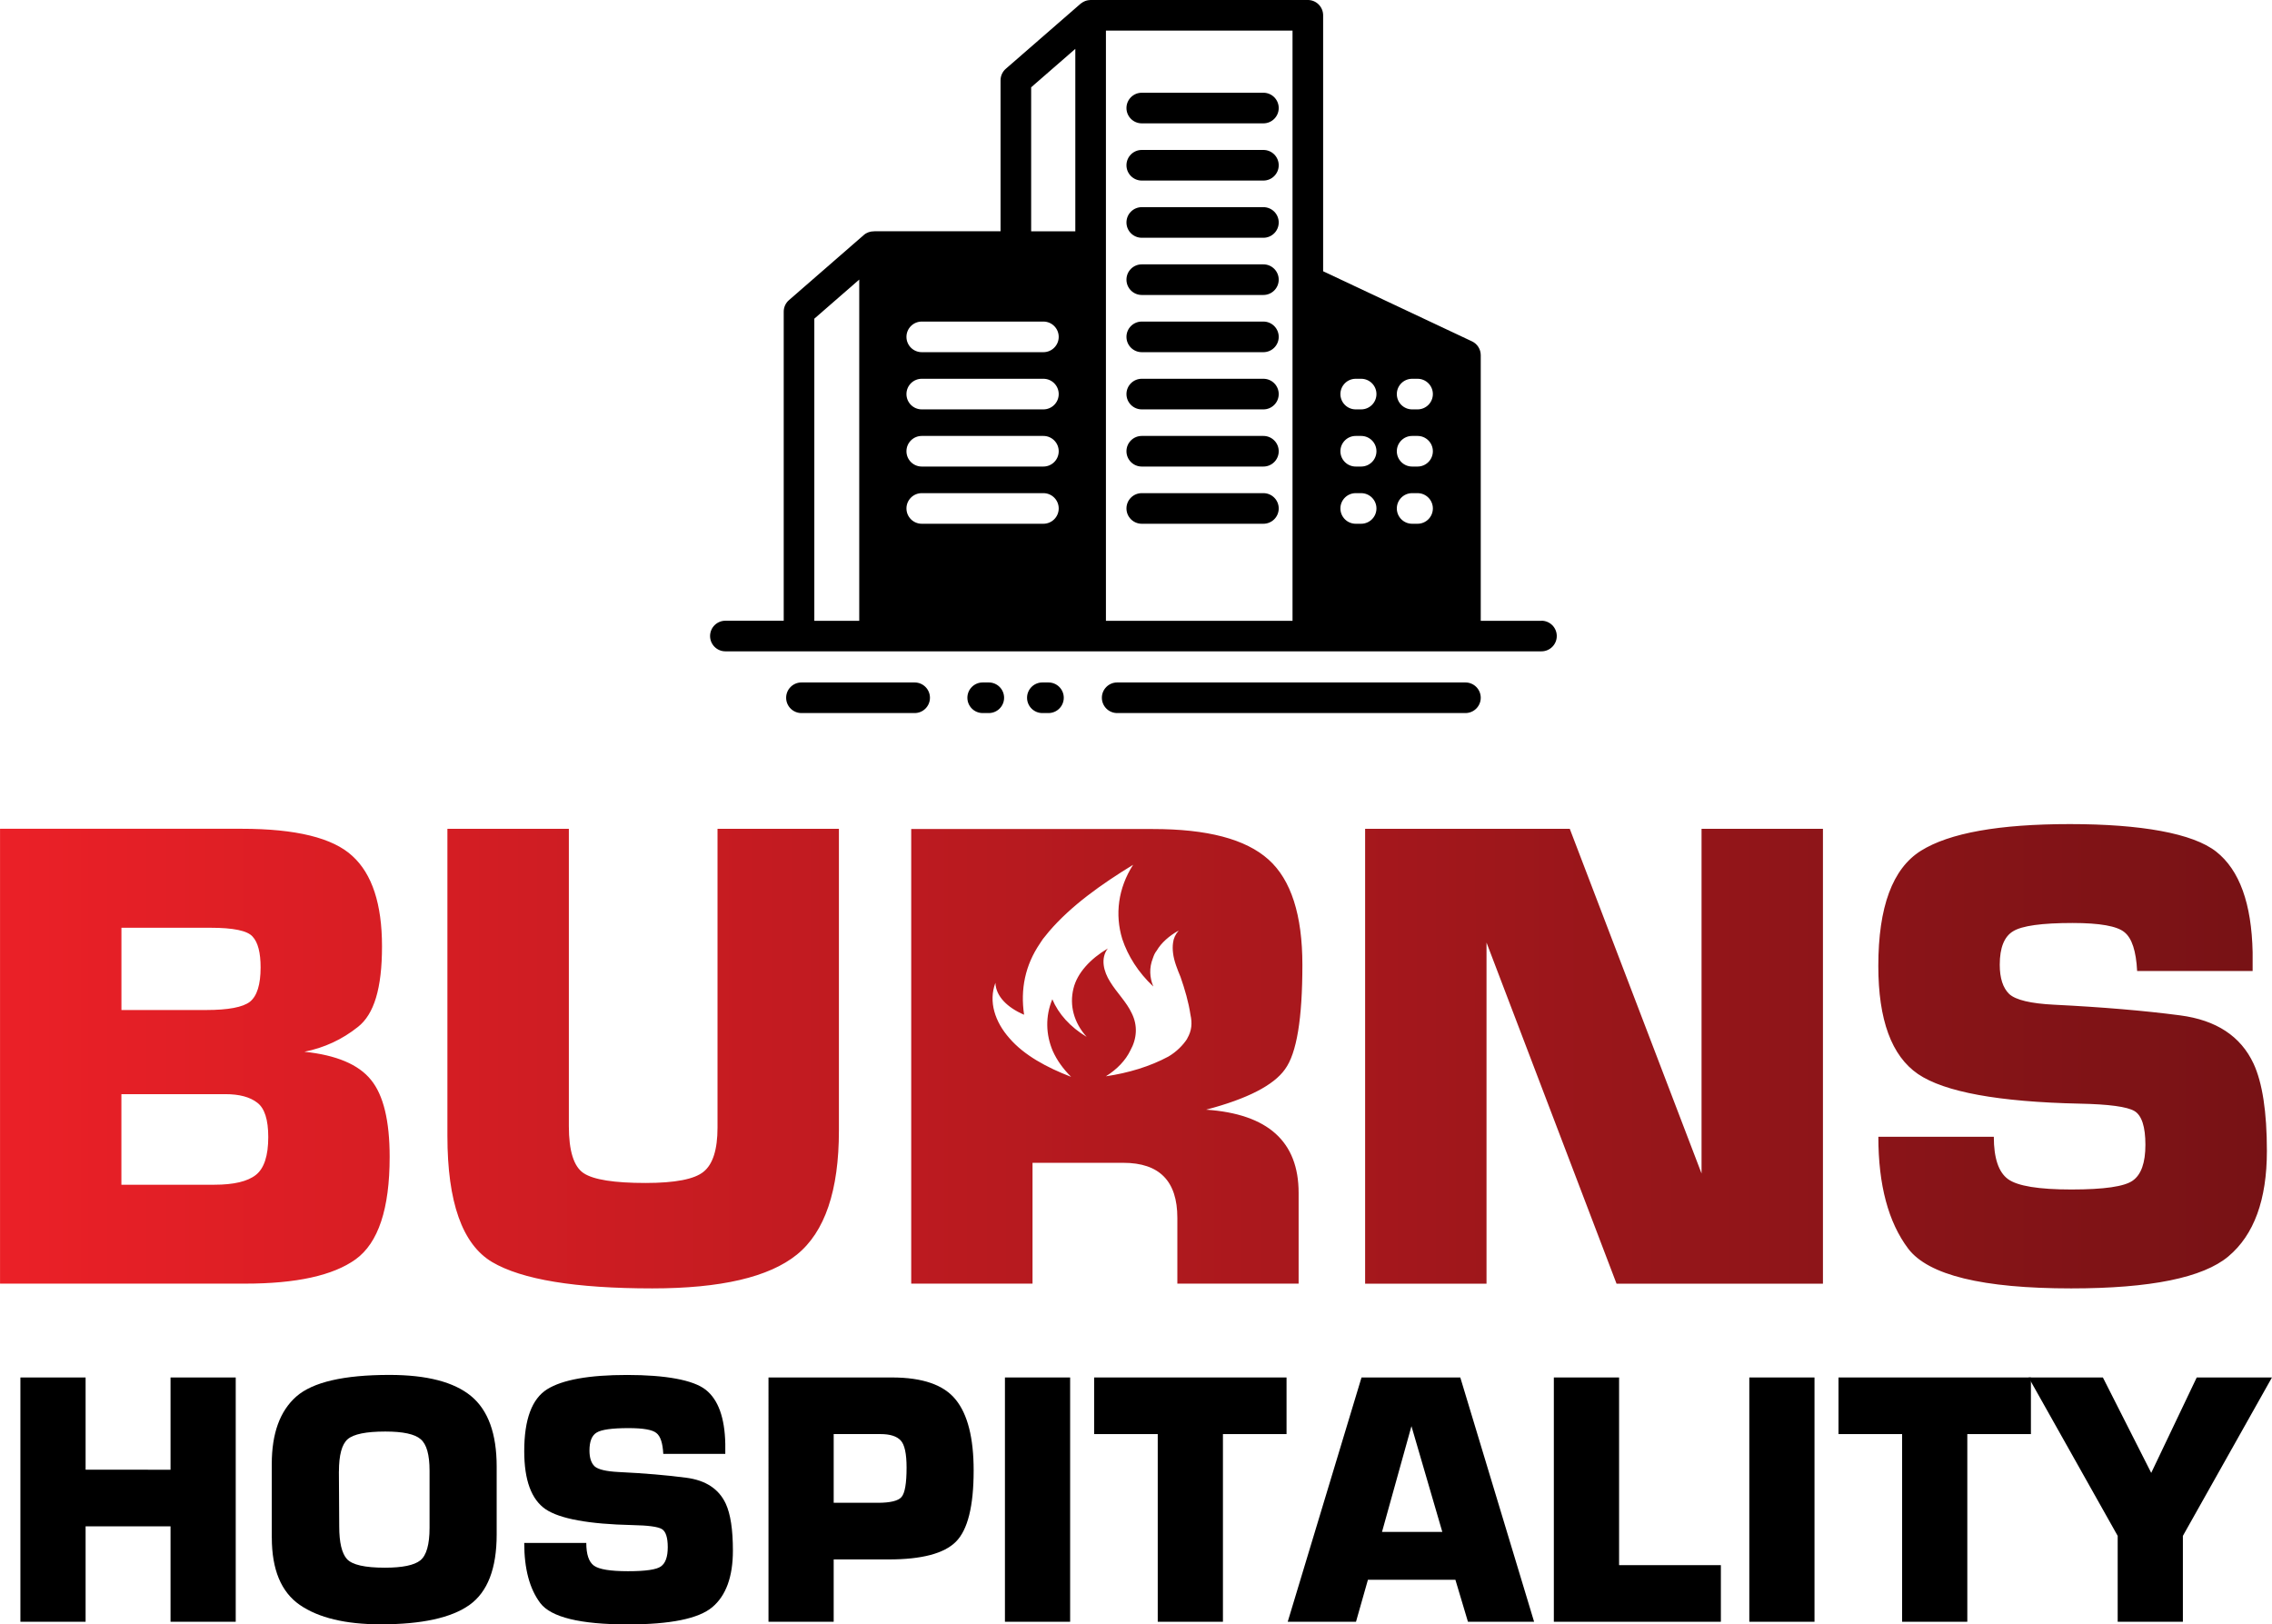 <?xml version="1.0" encoding="UTF-8" standalone="no"?>
<svg
     id="Layer_1"
     version="1.1"
     viewBox="0 0 489.513 350"
     sodipodi:docname="burns-hospitality.svg"
     inkscape:version="1.2.2 (732a01da63, 2022-12-09)"
     width="489.513"
     height="350"
     xmlns:inkscape="http://www.inkscape.org/namespaces/inkscape"
     xmlns:sodipodi="http://sodipodi.sourceforge.net/DTD/sodipodi-0.dtd"
     xmlns="http://www.w3.org/2000/svg"
     xmlns:svg="http://www.w3.org/2000/svg">
    <sodipodi:namedview
         id="namedview68"
         pagecolor="#ffffff"
         bordercolor="#111111"
         borderopacity="1"
         inkscape:showpageshadow="0"
         inkscape:pageopacity="0"
         inkscape:pagecheckerboard="1"
         inkscape:deskcolor="#d1d1d1"
         showgrid="false"
         inkscape:zoom="0.52588385"
         inkscape:cx="278.57863"
         inkscape:cy="447.81752"
         inkscape:window-width="1920"
         inkscape:window-height="991"
         inkscape:window-x="2391"
         inkscape:window-y="394"
         inkscape:window-maximized="1"
         inkscape:current-layer="Layer_1"
         showguides="true" />
    <!-- Generator: Adobe Illustrator 29.1.0, SVG Export Plug-In . SVG Version: 2.1.0 Build 142)    -->
    <defs
         id="defs9">
        <style
             id="style2">
            .st0 {
                fill: url(#linear-gradient);
            }
        </style>
        <linearGradient
             id="linear-gradient"
             x1="34.97"
             y1="454.36"
             x2="577.03"
             y2="454.36"
             gradientUnits="userSpaceOnUse">
            <stop
                 offset="0"
                 stop-color="#eb2027"
                 id="stop4" />
            <stop
                 offset="1"
                 stop-color="#771215"
                 id="stop6" />
        </linearGradient>
    </defs>
    <g
         id="g37"
         transform="matrix(0.901,0,0,0.901,-31.5,-181.807)"
         inkscape:export-filename="burns-hostpitality2.svg"
         inkscape:export-xdpi="96"
         inkscape:export-ydpi="96">
        <path
             class="st0"
             d="M 34.97,508.74 V 399.97 h 57.78 c 12.98,0 21.81,2.17 26.48,6.51 4.72,4.3 7.08,11.5 7.08,21.6 0,10.1 -1.91,16.24 -5.74,19.26 -3.78,3.02 -8.05,5 -12.82,5.95 7.65,0.8 12.96,3.04 15.93,6.73 2.97,3.63 4.46,9.77 4.46,18.41 0,12.42 -2.71,20.58 -8.14,24.5 -5.38,3.87 -14.19,5.81 -26.41,5.81 H 34.96 Z M 64,443.31 h 20.25 c 5.29,0 8.78,-0.66 10.48,-1.98 1.7,-1.37 2.55,-4.11 2.55,-8.21 0,-3.54 -0.64,-6 -1.91,-7.36 -1.23,-1.42 -4.58,-2.12 -10.06,-2.12 H 64 v 19.69 z m 0,41.78 h 22.23 c 4.63,0 7.93,-0.78 9.91,-2.34 1.98,-1.56 2.97,-4.58 2.97,-9.06 0,-4.15 -0.87,-6.89 -2.62,-8.21 -1.75,-1.37 -4.3,-2.05 -7.65,-2.05 H 63.99 v 21.67 z m 77.96,-85.11 h 29.03 v 71.09 c 0,5.95 1.18,9.7 3.54,11.26 2.36,1.56 7.29,2.34 14.8,2.34 7.08,0 11.71,-0.9 13.88,-2.69 2.22,-1.79 3.33,-5.31 3.33,-10.55 v -71.45 h 29.03 v 72.16 c 0,14.35 -3.35,24.24 -10.06,29.67 -6.66,5.38 -18.17,8.07 -34.56,8.07 -18.41,0 -31.18,-2.1 -38.31,-6.3 -7.13,-4.25 -10.69,-14.3 -10.69,-30.17 v -73.43 z m 219.45,0 h 48.93 l 31.51,82.42 v -82.42 h 29.03 v 108.77 h -49.36 l -31.09,-81.57 v 81.57 H 361.4 V 399.98 Z m 150.33,73.64 c 0,5.1 1.13,8.47 3.4,10.13 2.27,1.65 7.32,2.48 15.15,2.48 7.83,0 12.68,-0.71 14.66,-2.12 2.03,-1.42 3.04,-4.27 3.04,-8.57 0,-4.3 -0.87,-7.03 -2.62,-8.07 -1.75,-1.04 -6.11,-1.63 -13.1,-1.77 -19.45,-0.42 -32.34,-2.79 -38.66,-7.08 -6.33,-4.34 -9.49,-12.96 -9.49,-25.85 0,-14.12 3.4,-23.3 10.2,-27.55 6.8,-4.25 18.67,-6.37 35.62,-6.37 16.95,0 29.41,2.2 34.98,6.59 5.57,4.39 8.47,12.42 8.71,24.08 v 4.46 h -27.62 c -0.24,-4.77 -1.25,-7.86 -3.04,-9.28 -1.75,-1.46 -5.88,-2.2 -12.39,-2.2 -7.36,0 -12.11,0.66 -14.23,1.98 -2.12,1.27 -3.19,3.94 -3.19,8 0,3.21 0.76,5.55 2.27,7.01 1.56,1.42 5.12,2.27 10.69,2.55 11.52,0.57 21.57,1.42 30.17,2.55 8.64,1.13 14.49,4.98 17.56,11.54 2.12,4.58 3.19,11.54 3.19,20.89 0,11.66 -3.07,20.06 -9.21,25.21 -6.09,5.1 -18.62,7.65 -37.6,7.65 -21.15,0 -34.13,-3.16 -38.95,-9.49 -4.77,-6.33 -7.15,-15.25 -7.15,-26.77 h 27.62 z m -188.39,-6.47 c 9.89,-2.59 16.19,-5.85 18.89,-9.67 2.81,-3.82 4.16,-12.14 4.16,-24.96 0,-11.92 -2.7,-20.35 -8.09,-25.18 -5.51,-4.95 -14.73,-7.31 -27.66,-7.31 h -57.79 v 108.71 h 29.01 v -28.89 h 21.7 c 8.66,0 12.93,4.38 12.93,13.15 v 15.74 h 29 v -21.7 c 0,-12.25 -7.31,-18.89 -22.15,-19.9 z m -4.49,-16.98 c -1.01,1.57 -2.59,3.15 -4.5,4.27 -4.38,2.36 -9.56,3.93 -14.95,4.72 2.7,-1.69 4.72,-3.82 5.85,-6.18 1.57,-2.81 1.8,-5.96 0.34,-8.88 -1.24,-2.7 -3.6,-4.95 -5.17,-7.53 -1.57,-2.47 -2.36,-5.62 -0.56,-7.98 -4.16,2.47 -7.31,5.85 -8.21,9.56 -1.01,4.05 0.11,8.21 3.15,11.58 -3.94,-2.36 -6.75,-5.51 -8.21,-8.99 -1.69,4.05 -1.57,8.43 0.11,12.37 1.01,2.25 2.47,4.27 4.38,6.18 -5.85,-2.25 -11.24,-5.17 -14.73,-9.22 -3.49,-3.93 -5.06,-8.77 -3.37,-13.27 0.11,3.26 2.92,5.96 6.86,7.64 -0.9,-6.07 0.22,-11.8 3.82,-17.09 0.23,-0.34 0.45,-0.67 0.67,-1.01 0.45,-0.56 1.01,-1.24 1.46,-1.8 5.28,-6.18 12.59,-11.35 20.12,-15.96 -3.6,5.62 -4.38,11.92 -2.59,17.76 1.35,4.05 3.82,7.98 7.42,11.35 -0.9,-2.14 -1.01,-4.5 -0.11,-6.75 0.23,-0.67 0.45,-1.24 0.9,-1.8 1.12,-1.91 3.03,-3.6 5.28,-4.83 -0.79,0.9 -1.24,1.91 -1.35,2.92 -0.11,0.79 -0.11,1.57 0,2.47 0.23,1.91 1.01,3.82 1.8,5.73 1.01,2.92 1.91,5.96 2.36,8.99 0.45,2.02 0.34,3.82 -0.79,5.73 z"
             id="path11"
             style="fill:url(#linear-gradient)" />
        <g
             id="g35">
            <path
                 d="m 39.84,531.18 h 15.59 v 22.06 H 75.74 V 531.18 H 91.33 V 589.6 H 75.74 V 566.78 H 55.43 V 589.6 H 39.84 Z"
                 id="path13" />
            <path
                 d="m 99.95,569.48 v -17.61 c 0,-7.3 1.95,-12.68 5.86,-16.13 3.93,-3.45 11.36,-5.17 22.29,-5.17 8.92,0 15.43,1.69 19.51,5.06 4.08,3.37 6.12,8.99 6.12,16.85 v 16.24 c 0,8.14 -2.17,13.76 -6.5,16.85 -4.33,3.09 -11.41,4.64 -21.22,4.64 -8.42,0 -14.87,-1.55 -19.36,-4.64 -4.46,-3.09 -6.69,-8.46 -6.69,-16.09 z m 16.05,-15.82 0.08,13.16 c 0,3.83 0.62,6.43 1.86,7.8 1.27,1.37 4.28,2.05 9.05,2.05 4.18,0 7.01,-0.58 8.48,-1.75 1.47,-1.19 2.21,-3.79 2.21,-7.8 v -13.65 c 0,-3.83 -0.71,-6.34 -2.13,-7.53 -1.39,-1.22 -4.21,-1.83 -8.44,-1.83 -4.59,0 -7.59,0.61 -9.01,1.83 -1.39,1.22 -2.09,3.79 -2.09,7.72 z"
                 id="path15" />
            <path
                 d="m 175.16,570.74 c 0,2.74 0.61,4.55 1.83,5.44 1.22,0.89 3.93,1.33 8.14,1.33 4.21,0 6.81,-0.38 7.87,-1.14 1.09,-0.76 1.64,-2.29 1.64,-4.6 0,-2.31 -0.47,-3.78 -1.41,-4.34 -0.94,-0.56 -3.28,-0.88 -7.04,-0.95 -10.45,-0.23 -17.37,-1.5 -20.77,-3.8 -3.4,-2.33 -5.1,-6.96 -5.1,-13.88 0,-7.58 1.83,-12.51 5.48,-14.8 3.65,-2.28 10.03,-3.42 19.13,-3.42 9.1,0 15.8,1.18 18.79,3.54 2.99,2.36 4.55,6.67 4.68,12.93 v 2.4 h -14.83 c -0.13,-2.56 -0.67,-4.22 -1.64,-4.98 -0.94,-0.79 -3.16,-1.18 -6.66,-1.18 -3.96,0 -6.5,0.36 -7.64,1.07 -1.14,0.68 -1.71,2.12 -1.71,4.3 0,1.72 0.41,2.98 1.22,3.76 0.84,0.76 2.75,1.22 5.74,1.37 6.19,0.3 11.59,0.76 16.2,1.37 4.64,0.61 7.78,2.67 9.43,6.2 1.14,2.46 1.71,6.2 1.71,11.22 0,6.26 -1.65,10.78 -4.94,13.54 -3.27,2.74 -10,4.11 -20.2,4.11 -11.36,0 -18.33,-1.7 -20.92,-5.1 -2.56,-3.4 -3.84,-8.19 -3.84,-14.38 h 14.83 z"
                 id="path17" />
            <path
                 d="m 218.73,531.18 h 29.51 c 7.33,0 12.41,1.76 15.25,5.29 2.86,3.5 4.3,9.15 4.3,16.96 0,8.54 -1.42,14.22 -4.26,17.04 -2.81,2.81 -8.15,4.22 -16.01,4.22 h -13.2 v 14.91 h -15.59 z m 15.59,13.54 v 16.43 h 10.54 c 2.99,0 4.88,-0.46 5.67,-1.37 0.81,-0.91 1.22,-3.26 1.22,-7.04 0,-3.35 -0.47,-5.51 -1.41,-6.5 -0.94,-1.01 -2.54,-1.52 -4.79,-1.52 h -11.22 z"
                 id="path19" />
            <path
                 d="m 275.27,531.18 h 15.59 v 58.42 h -15.59 z"
                 id="path21" />
            <path
                 d="m 296.59,531.18 h 46.02 v 13.54 H 327.4 V 589.6 H 311.81 V 544.72 H 296.6 v -13.54 z"
                 id="path23" />
            <path
                 d="m 342.89,589.6 17.65,-58.42 h 23.62 l 17.65,58.42 h -15.82 l -3,-10.04 h -20.92 l -2.85,10.04 H 342.9 Z m 22.56,-21.49 h 14.41 l -7.38,-25.29 -7.04,25.29 z"
                 id="path25" />
            <path
                 d="m 406.54,531.18 h 15.59 v 44.88 h 24.34 v 13.54 h -39.94 v -58.42 z"
                 id="path27" />
            <path
                 d="m 453.27,531.18 h 15.59 v 58.42 h -15.59 z"
                 id="path29" />
            <path
                 d="m 474.59,531.18 h 46.02 v 13.54 H 505.4 V 589.6 H 489.81 V 544.72 H 474.6 v -13.54 z"
                 id="path31" />
            <path
                 d="m 520.06,531.18 h 17.76 l 11.56,22.82 10.88,-22.82 h 17.99 l -21.3,37.88 v 20.54 h -15.59 v -20.54 z"
                 id="path33" />
        </g>
    </g>
    <g
         id="g65"
         transform="matrix(0.901,0,0,0.901,-31.5,-181.807)">
        <path
             d="m 307.99,231.28 h 29.09 c 2.02,0 3.66,-1.64 3.66,-3.66 0,-2.02 -1.64,-3.66 -3.66,-3.66 h -29.09 c -2.02,0 -3.66,1.64 -3.66,3.66 0,2.02 1.64,3.66 3.66,3.66 z"
             id="path39" />
        <path
             d="m 307.99,244.96 h 29.09 c 2.02,0 3.66,-1.64 3.66,-3.66 0,-2.02 -1.64,-3.66 -3.66,-3.66 h -29.09 c -2.02,0 -3.66,1.64 -3.66,3.66 0,2.02 1.64,3.66 3.66,3.66 z"
             id="path41" />
        <path
             d="m 307.99,258.64 h 29.09 c 2.02,0 3.66,-1.64 3.66,-3.66 0,-2.02 -1.64,-3.66 -3.66,-3.66 h -29.09 c -2.02,0 -3.66,1.64 -3.66,3.66 0,2.02 1.64,3.66 3.66,3.66 z"
             id="path43" />
        <path
             d="m 307.99,272.32 h 29.09 c 2.02,0 3.66,-1.64 3.66,-3.66 0,-2.02 -1.64,-3.66 -3.66,-3.66 h -29.09 c -2.02,0 -3.66,1.64 -3.66,3.66 0,2.02 1.64,3.66 3.66,3.66 z"
             id="path45" />
        <path
             d="m 307.99,286 h 29.09 c 2.02,0 3.66,-1.64 3.66,-3.66 0,-2.02 -1.64,-3.66 -3.66,-3.66 h -29.09 c -2.02,0 -3.66,1.64 -3.66,3.66 0,2.02 1.64,3.66 3.66,3.66 z"
             id="path47" />
        <path
             d="m 307.99,299.68 h 29.09 c 2.02,0 3.66,-1.64 3.66,-3.66 0,-2.02 -1.64,-3.66 -3.66,-3.66 h -29.09 c -2.02,0 -3.66,1.64 -3.66,3.66 0,2.02 1.64,3.66 3.66,3.66 z"
             id="path49" />
        <path
             d="m 385.39,364.98 h -83.28 c -2.02,0 -3.66,1.64 -3.66,3.66 0,2.02 1.64,3.66 3.66,3.66 h 83.28 c 2.02,0 3.66,-1.64 3.66,-3.66 0,-2.02 -1.64,-3.66 -3.66,-3.66 z"
             id="path51" />
        <path
             d="m 253.68,364.98 h -27.07 c -2.02,0 -3.66,1.64 -3.66,3.66 0,2.02 1.64,3.66 3.66,3.66 h 27.07 c 2.02,0 3.66,-1.64 3.66,-3.66 0,-2.02 -1.64,-3.66 -3.66,-3.66 z"
             id="path53" />
        <path
             d="m 285.68,364.98 h -1.46 c -2.02,0 -3.66,1.64 -3.66,3.66 0,2.02 1.64,3.66 3.66,3.66 h 1.46 c 2.02,0 3.66,-1.64 3.66,-3.66 0,-2.02 -1.64,-3.66 -3.66,-3.66 z"
             id="path55" />
        <path
             d="m 271.41,364.98 h -1.46 c -2.02,0 -3.66,1.64 -3.66,3.66 0,2.02 1.64,3.66 3.66,3.66 h 1.46 c 2.02,0 3.66,-1.64 3.66,-3.66 0,-2.02 -1.64,-3.66 -3.66,-3.66 z"
             id="path57" />
        <path
             d="m 307.99,313.35 h 29.09 c 2.02,0 3.66,-1.64 3.66,-3.66 0,-2.02 -1.64,-3.66 -3.66,-3.66 h -29.09 c -2.02,0 -3.66,1.64 -3.66,3.66 0,2.02 1.64,3.66 3.66,3.66 z"
             id="path59" />
        <path
             d="m 307.99,327.03 h 29.09 c 2.02,0 3.66,-1.64 3.66,-3.66 0,-2.02 -1.64,-3.66 -3.66,-3.66 h -29.09 c -2.02,0 -3.66,1.64 -3.66,3.66 0,2.02 1.64,3.66 3.66,3.66 z"
             id="path61" />
        <path
             d="m 403.58,350.24 h -14.53 v -63.52 c 0,-1.42 -0.82,-2.71 -2.1,-3.31 l -35.59,-16.76 v -61.21 c 0,-2.02 -1.64,-3.66 -3.66,-3.66 h -51.94 c -0.07,0 -0.13,0.02 -0.2,0.02 -0.13,0 -0.27,0.02 -0.4,0.04 -0.11,0.02 -0.22,0.04 -0.33,0.07 -0.12,0.03 -0.23,0.07 -0.35,0.11 -0.11,0.04 -0.22,0.09 -0.33,0.15 -0.1,0.05 -0.2,0.1 -0.3,0.16 -0.12,0.07 -0.22,0.15 -0.33,0.23 -0.05,0.04 -0.11,0.07 -0.16,0.11 l -17.88,15.56 c -0.8,0.69 -1.26,1.7 -1.26,2.76 v 36.1 h -30.13 c 0,0 -0.09,0.01 -0.14,0.01 -0.87,0 -1.74,0.27 -2.44,0.89 l -17.88,15.56 c -0.8,0.69 -1.26,1.7 -1.26,2.76 v 73.91 h -13.95 c -2.02,0 -3.66,1.64 -3.66,3.66 0,2.02 1.64,3.66 3.66,3.66 h 195.15 c 2.02,0 3.66,-1.64 3.66,-3.66 0,-2.02 -1.64,-3.66 -3.66,-3.66 z m -163.15,0 h -10.74 v -72.25 l 10.74,-9.35 v 81.59 z m 44.04,-23.21 h -29.09 c -2.02,0 -3.66,-1.64 -3.66,-3.66 0,-2.02 1.64,-3.66 3.66,-3.66 h 29.09 c 2.02,0 3.66,1.64 3.66,3.66 0,2.02 -1.64,3.66 -3.66,3.66 z m 0,-13.68 h -29.09 c -2.02,0 -3.66,-1.64 -3.66,-3.66 0,-2.02 1.64,-3.66 3.66,-3.66 h 29.09 c 2.02,0 3.66,1.64 3.66,3.66 0,2.02 -1.64,3.66 -3.66,3.66 z m 0,-13.67 h -29.09 c -2.02,0 -3.66,-1.64 -3.66,-3.66 0,-2.02 1.64,-3.66 3.66,-3.66 h 29.09 c 2.02,0 3.66,1.64 3.66,3.66 0,2.02 -1.64,3.66 -3.66,3.66 z m 0,-13.68 h -29.09 c -2.02,0 -3.66,-1.64 -3.66,-3.66 0,-2.02 1.64,-3.66 3.66,-3.66 h 29.09 c 2.02,0 3.66,1.64 3.66,3.66 0,2.02 -1.64,3.66 -3.66,3.66 z m 7.63,-28.9 h -10.56 v -34.44 l 10.56,-9.19 z m 51.94,93.14 H 299.42 V 209.1 h 44.62 z m 16.41,-23.21 h -1.3 c -2.02,0 -3.66,-1.64 -3.66,-3.66 0,-2.02 1.64,-3.66 3.66,-3.66 h 1.3 c 2.02,0 3.66,1.64 3.66,3.66 0,2.02 -1.64,3.66 -3.66,3.66 z m 0,-13.68 h -1.3 c -2.02,0 -3.66,-1.64 -3.66,-3.66 0,-2.02 1.64,-3.66 3.66,-3.66 h 1.3 c 2.02,0 3.66,1.64 3.66,3.66 0,2.02 -1.64,3.66 -3.66,3.66 z m 0,-13.67 h -1.3 c -2.02,0 -3.66,-1.64 -3.66,-3.66 0,-2.02 1.64,-3.66 3.66,-3.66 h 1.3 c 2.02,0 3.66,1.64 3.66,3.66 0,2.02 -1.64,3.66 -3.66,3.66 z m 13.49,27.35 h -1.3 c -2.02,0 -3.66,-1.64 -3.66,-3.66 0,-2.02 1.64,-3.66 3.66,-3.66 h 1.3 c 2.02,0 3.66,1.64 3.66,3.66 0,2.02 -1.64,3.66 -3.66,3.66 z m 0,-13.68 h -1.3 c -2.02,0 -3.66,-1.64 -3.66,-3.66 0,-2.02 1.64,-3.66 3.66,-3.66 h 1.3 c 2.02,0 3.66,1.64 3.66,3.66 0,2.02 -1.64,3.66 -3.66,3.66 z m 0,-13.67 h -1.3 c -2.02,0 -3.66,-1.64 -3.66,-3.66 0,-2.02 1.64,-3.66 3.66,-3.66 h 1.3 c 2.02,0 3.66,1.64 3.66,3.66 0,2.02 -1.64,3.66 -3.66,3.66 z"
             id="path63" />
    </g>
</svg>
